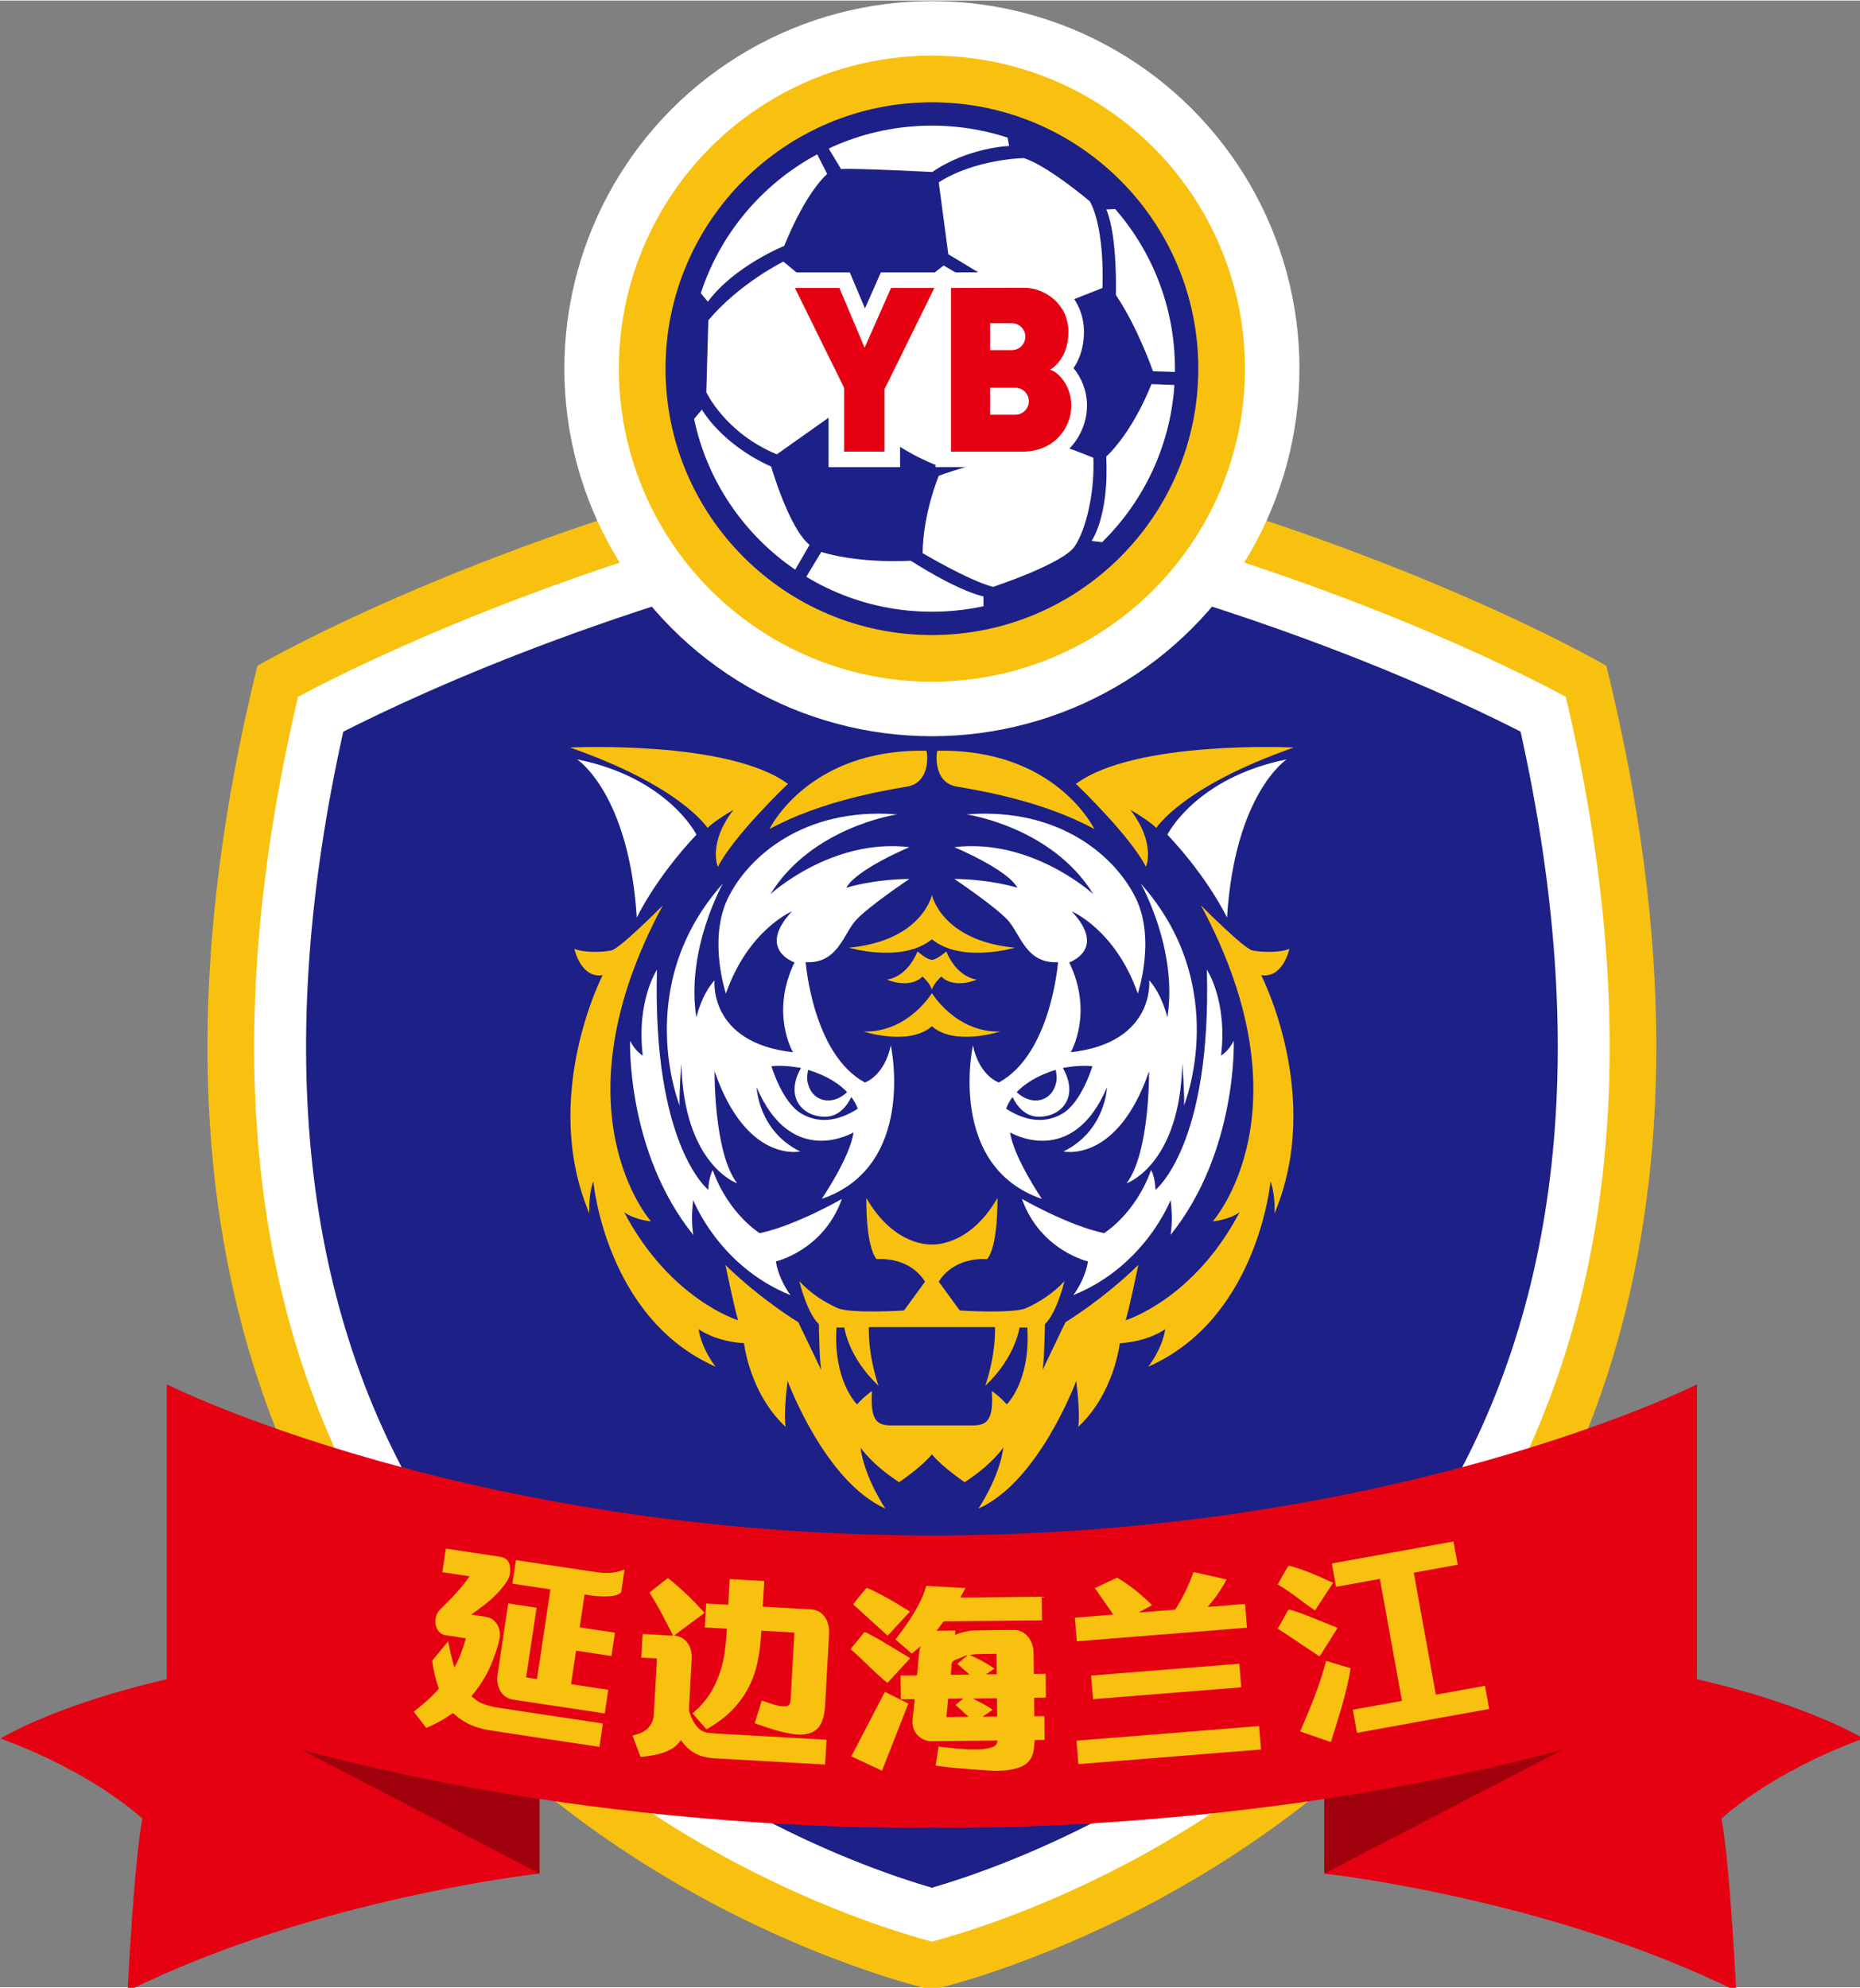 <svg xmlns="http://www.w3.org/2000/svg" width="305.894" height="326.91" viewBox="0 0 173.397 185.208" xml:space="preserve"><rect x="0" y="0" width="173.397" height="185.208" fill="#808080" stroke="none"/><g transform="translate(-25.253 -71.505)"><g transform="translate(-.909 37.734) scale(.265)"><g transform="translate(26.56 77.638)"><g><path style="fill:#f8c110" d="m 637.26,283.84 c 0,0 -90.43,-53.16 -236.81,-81.98 v -0.18 c -0.15,0.03 -0.3,0.06 -0.46,0.09 -0.15,-0.03 -0.3,-0.06 -0.46,-0.09 v 0.18 C 253.15,230.68 162.72,283.84 162.72,283.84 66.01,676.23 400,749.57 400,749.57 c 0,0 333.99,-73.34 237.26,-465.73 z"/><path style="fill:#fff" d="M 400,732.64 C 390.62,730.15 363.63,722.15 331.34,705.1 294.86,685.85 243.8,650.7 207.77,592.6 159.22,514.31 148.88,414.12 177.01,294.72 c 22,-11.75 103.63,-52.34 222.99,-76.21 72.66,14.53 130.69,35.17 166.74,50.02 27.82,11.45 47.13,21.29 56.25,26.18 28.13,119.4 17.79,219.6 -30.76,297.89 -36.03,58.11 -87.08,93.25 -123.57,112.5 -32.29,17.05 -59.28,25.05 -68.66,27.54 z"/><path style="fill:#1d2087" d="m 400,713.69 c -11.63,-3.39 -33.91,-10.89 -60.15,-24.73 -34.48,-18.2 -82.7,-51.35 -116.57,-105.98 -44.8,-72.25 -55,-165.06 -30.36,-275.97 28.75,-14.62 102.84,-48.61 207.08,-69.89 69.64,14.22 125.22,34.04 159.79,48.28 21.08,8.68 37.1,16.38 47.29,21.58 24.65,110.93 14.45,203.74 -30.35,276 -33.87,54.63 -82.09,87.78 -116.58,105.98 -26.24,13.85 -48.52,21.34 -60.15,24.73 z"/><g><g><path style="fill:#fff" d="M275.19 316.75c0 0 18.25 11.86 20.99 55.67 0 0 6.39-13.69 20.99-29.2 0-.01-10.04-20.09-41.98-26.47zM368.33 471.37c0 0-16.13 9.34-28.91 12.05 0 0-10.97-6.71-16.52-22.2 0 0-1.42 2.32-1.55 6.97 0 0-19.75-15.49-18.07-77.45 0 0-7.31 10.93-4.99 30.2 0 0-2.67-1.46-4.47-5.25 0 0-1.38 38.94 22.24 68.37 0 0-1.03-5.42 0-12.26 0 0 8.91 23.23 34.21 33.43 0 0-4.13-5.29-5.16-11.87-.01-.01 16.77-3.83 23.22-21.99z"/><path style="fill:#fff" d="M385.54 417.33c-2.24 10.84-9.12 13.08-9.12 13.08-18.41-9.98-20.82-42.34-20.82-42.34 11.19.69 13.25-9.81 17.55-14.63 4.3-4.82 18.93-14.63 18.93-14.63-13.25.17-22.2 3.1-22.2 3.1 3.61-6.54 22.2-14.28 22.2-14.28-27.36-3.27-48.88 16.52-48.88 16.52 14.63-23.75 44.57-28.05 44.57-28.05-33-2.62-52.62 15.14-59.59 29.6-6.97 14.46-.65 33.43-.65 33.43 7.87-22.5 23.23-28.91 23.23-28.91-12.52 13.42.9 17.94.9 17.94-8.65 17.94-.52 31.62-.52 31.62-29.82-3.36-27.62-25.3-27.62-25.3-4.65 5.16-6.38 13.04-6.38 13.04-3.79-23.88 9.34-47.11 9.34-47.11-32.27 36.14-15.23 78.09-15.23 78.09-.26-3.7.6-14.8.6-14.8.86 35.8 19.62 42.16 19.62 42.16-8.26-10.84-7.92-39.41-7.92-39.41 11.19 32.53 30.12 28.22 30.12 28.22-14.8-7.23-15.32-22.55-15.32-22.55 12.39 28.91 34.08 15.83 34.08 15.83-1.2 8.78-11.19 23.41-11.19 23.41 33.6-11.52 24.3-54.03 24.3-54.03zm-29.07 8.65c6.91 2.1 11.15 5.13 13.7 7.82-2.88 2.73-6.09 3.34-8.46 2.72-2.93-.77-4.73-3.01-5.42-6.11-.35-1.57-.13-3.2.18-4.43zm-2.42 15.36c-6.73-3.94-10.5-16.65-10.5-16.65 4.2-.51 9.43.43 10.41.61-5.64 9.81.01 16.82 7.92 17.16 5.41.23 8.37-4.03 9.76-6.94 1.8 2.37 2.25 4.14 2.25 4.14-7.11 4.52-13.82 5.21-19.84 1.68zM524.81 316.75c-31.94 6.39-41.98 26.46-41.98 26.46 14.6 15.51 20.99 29.2 20.99 29.2 2.74-43.8 20.99-55.66 20.99-55.66zM478.65 468.18c-.13-4.65-1.55-6.97-1.55-6.97-5.55 15.49-16.52 22.2-16.52 22.2-12.78-2.71-28.91-12.05-28.91-12.05 6.45 18.16 23.23 21.99 23.23 21.99-1.03 6.58-5.16 11.87-5.16 11.87 25.3-10.2 34.21-33.43 34.21-33.43 1.03 6.84 0 12.26 0 12.26 23.62-29.43 22.24-68.37 22.24-68.37-1.81 3.79-4.47 5.25-4.47 5.25 2.32-19.28-4.99-30.2-4.99-30.2 1.67 61.97-18.08 77.45-18.08 77.45z"/><path style="fill:#fff" d="m 482.83,407.52 c 0,0 -1.73,-7.87 -6.38,-13.04 0,0 2.19,21.94 -27.62,25.3 0,0 8.13,-13.68 -0.52,-31.62 0,0 13.42,-4.52 0.9,-17.94 0,0 15.36,6.41 23.23,28.91 0,0 6.32,-18.97 -0.65,-33.43 -6.97,-14.46 -26.59,-32.22 -59.59,-29.6 0,0 29.95,4.3 44.57,28.05 0,0 -21.51,-19.79 -48.88,-16.52 0,0 18.59,7.74 22.2,14.28 0,0 -8.95,-2.93 -22.2,-3.1 0,0 14.63,9.81 18.93,14.63 4.3,4.82 6.37,15.32 17.55,14.63 0,0 -2.41,32.35 -20.82,42.34 0,0 -6.88,-2.24 -9.12,-13.08 0,0 -9.29,42.51 24.27,54.04 0,0 -9.98,-14.63 -11.19,-23.41 0,0 21.68,13.08 34.08,-15.83 0,0 -0.52,15.32 -15.32,22.55 0,0 18.93,4.3 30.12,-28.22 0,0 0.34,28.57 -7.92,39.41 0,0 18.76,-6.37 19.62,-42.16 0,0 0.86,11.1 0.6,14.8 0,0 17.04,-41.95 -15.23,-78.09 0.03,-0.01 13.17,23.22 9.37,47.1 z m -39.3,18.46 c 0.31,1.23 0.53,2.86 0.18,4.43 -0.69,3.1 -2.5,5.34 -5.42,6.11 -2.37,0.63 -5.59,0.01 -8.46,-2.72 2.56,-2.68 6.79,-5.72 13.7,-7.82 z m 2.42,15.36 c -6.02,3.53 -12.74,2.84 -19.83,-1.68 0,0 0.45,-1.77 2.25,-4.14 1.38,2.91 4.34,7.17 9.76,6.94 7.91,-0.33 13.56,-7.35 7.92,-17.16 0.98,-0.19 6.21,-1.12 10.41,-0.61 -0.01,0 -3.78,12.71 -10.51,16.65 z"/></g><g><path style="fill:#f8c110" d="M321.06 340.87c2.74-2.74 9.13-6.39 9.13-6.39-9.13 11.86-5.48 20.08-5.48 20.08 5.48-10.95 24.64-29.2 24.64-29.2-20.99-15.51-76.65-12.78-76.65-12.78 39.24 13.69 48.36 28.29 48.36 28.29zM391.24 326.33c7.94-1.36 7.36-10.71 6.86-12.61-41.65-.86-55.24 27.54-55.24 27.54 18.16-9.92 40.45-13.57 48.38-14.93zM370.79 383c0 0 18.87 5.55 29.21-2.97 10.35 8.52 29.21 2.97 29.21 2.97C403.33 380.55 400 364.41 400 364.41c0 0-3.34 16.13-29.21 18.59z"/><path style="fill:#f8c110" d="M400 397.84c.47-2.13 3.27-4.71 3.27-4.71 4.71 4.58 12.52 1.1 12.52 1.1-7.68-1.29-10.71-9.94-10.71-9.94 0 0-3.36 2.97-5.08 2.97-1.72 0-5.08-2.97-5.08-2.97 0 0-3.03 8.65-10.71 9.94 0 0 7.81 3.49 12.52-1.1 0 0 2.8 2.58 3.27 4.71zM400 410.62c8.02 7.1 23.99 1.87 23.99 1.87-15.62.39-23.99-13.53-23.99-13.53 0 0-8.37 13.92-23.99 13.53 0 0 15.97 5.23 23.99-1.87zM475.29 354.56c0 0 3.65-8.21-5.48-20.08 0 0 6.39 3.65 9.13 6.39 0 0 9.13-14.6 48.37-28.29 0 0-55.67-2.74-76.65 12.78-.01 0 19.15 18.25 24.63 29.2z"/><path style="fill:#f8c110" d="M525.76 383.38c-3.1 1.42-9.94 1.25-13.04.56-3.1-.69-18.07-15.83-18.07-15.83 38.89 72.28 4.13 111.18 4.13 111.18 6.71-.86 9.47-3.27 9.47-3.27-16.18 30.81-40.1 38.03-40.1 38.03 1.03-2.93 4.47-19.45 4.47-19.45-12.74 12.39-25.64 20.14-25.64 20.14l-8.09 16.87c.69-3.1.86-16.18.86-16.18 4.3-4.13 6.88-15.14 6.88-15.14-3.79 4.13-8.78 7.4-13.42 9.47-4.65 2.07-23.41.86-23.41.86l-7.4-10.15c4.13-6.54 11.36-8.26 17.04-7.92 3.96-4.82 3.61-21.51 3.61-21.51-9.98 17.38-23.06 16.35-23.06 16.35 0 0-13.08 1.03-23.06-16.35 0 0-.34 16.69 3.61 21.51 5.68-.34 12.91 1.38 17.04 7.92l-7.4 10.15c0 0-18.76 1.2-23.41-.86-4.65-2.07-9.64-5.34-13.42-9.47 0 0 2.58 11.01 6.88 15.14 0 0 .17 13.08.86 16.18L353 514.74c0 0-12.91-7.74-25.64-20.14 0 0 3.44 16.52 4.47 19.45 0 0-23.92-7.23-40.1-38.03 0 0 2.75 2.41 9.47 3.27 0 0-34.76-38.89 4.13-111.18 0 0-14.97 15.14-18.07 15.83-3.1.69-9.94.86-13.04-.56 0 0 2.19 10.46 9.94 9.29 0 0-22.03 42.72-4.65 83.86 0 0-.52-6.02 1.38-11.36 0 0 4.3 48.19 43.03 65.23 0 0-4.82-5.85-6.02-13.25 0 0 5.51 4.3 16.01 4.99 0 0 1.89 17.55 14.63 29.43 0 0-.86-3.79.69-16.18 0 0 13.08 35.45 34.42 44.92 0 0-7.4-10.84-8.78-21.51 0 0 3.79 5.85 13.6 12.22 0 0 7.83-5.25 11.53-9.81 3.7 4.56 11.53 9.81 11.53 9.81 9.81-6.37 13.6-12.22 13.6-12.22-1.38 10.67-8.78 21.51-8.78 21.51 21.34-9.47 34.42-44.92 34.42-44.92 1.55 12.39.69 16.18.69 16.18 12.74-11.88 14.63-29.43 14.63-29.43 10.5-.69 16.01-4.99 16.01-4.99-1.2 7.4-6.02 13.25-6.02 13.25 38.72-17.04 43.03-65.23 43.03-65.23 1.89 5.34 1.38 11.36 1.38 11.36 17.38-41.13-4.65-83.86-4.65-83.86 7.73 1.17 9.92-9.29 9.92-9.29zm-99.43 160.27c-2.24-2.58-5.25-4.73-5.25-4.73.69 11.01-2.07 12.13-7.14 12.13-5.08 0-13.94 0-13.94 0 0 0-8.86 0-13.94 0-5.08 0-7.83-1.12-7.14-12.13 0 0-3.01 2.15-5.25 4.73 0 0-8.43-8.09-7.23-27.02h2.75c0 0 1.38 10.5 12.05 20.48 0 0-3.61-9.64-3.44-20.65h22.2 22.2c.17 11.01-3.44 20.65-3.44 20.65 10.67-9.98 12.05-20.48 12.05-20.48h2.75c1.21 18.93-7.23 27.02-7.23 27.02zM408.76 326.33c7.94 1.36 30.23 5.01 48.38 14.93 0 0-13.6-28.4-55.24-27.54-.5 1.9-1.08 11.26 6.86 12.61z"/></g></g><g><path style="fill:#e50112" d="m 72.32,661.2 c 0,0 58.86,-36.71 189.66,-31.2 v 78.7 c 0,0 -78.82,8.61 -144.91,41.3 0,0 2.07,-43.55 5.16,-60.64 0,0 -16.87,-16.12 -49.91,-28.16 z"/><path style="opacity:.3" d="M261.97 652.76 160.26 655.86 261.97 708.7z"/><path style="fill:#e50112" d="m 727.68,661.2 c 0,0 -58.86,-36.71 -189.66,-31.2 v 78.7 c 0,0 78.82,8.61 144.91,41.3 0,0 -2.07,-43.55 -5.16,-60.64 0,0 16.87,-16.12 49.91,-28.16 z"/><path style="opacity:.3" d="M538.03 652.76 639.74 655.86 538.03 708.7z"/><path style="fill:#e50112" d="M 400,589.77 C 236.19,589.67 130.83,536.59 130.83,536.59 v 113.55 c 122.37,44.74 260.29,42.58 269.17,42.39 8.88,0.19 146.8,2.35 269.17,-42.38 V 536.6 c 0,0 -105.36,53.07 -269.17,53.17 z"/></g></g><g><g><circle style="fill:#fff" cx="400" cy="179.3" r="129.3"/><circle style="fill:#f8c110" cx="400" cy="179.3" r="110.13"/><circle style="fill:#1d2087" cx="400" cy="179.3" r="93.71"/><circle style="fill:#fff" cx="400" cy="179.3" r="85.5"/><path style="fill:#1d2087" d="m 357.83,100.32 5.34,10.5 c 0,0 -7.06,5.51 -15.14,25.3 0,0 -17.55,7.06 -26.85,19.62 l -4.82,-5.85 -3.79,11.53 -2.93,32.01 3.44,6.2 h 1.03 l 4.99,-5.94 c 0,0 6.71,12.13 24.35,20.05 0,0 6.28,21.77 13.51,27.54 l -6.28,10.84 3.53,3.01 6.88,-11.36 c 0,0 11.7,4.04 31.49,3.1 0,0 15.66,10.24 25.56,12.56 v 6.28 l 16.52,-3.53 19.88,-10.07 9.98,-11.19 -8.35,-1.03 c 0,0 6.2,-8.52 5.16,-29.69 0,0 8.63,-7.39 15.92,-25.47 l 13.42,0.52 -0.52,-4.65 -12.39,-0.39 c 0,0 -5.16,-15.1 -13.04,-26.85 0,0 0.65,-20.52 -3.36,-30.07 l 8.65,-0.39 -3.36,-5.42 -24.01,-18.07 -17.04,-7.1 1.55,8.65 c 0,0 -14.54,0.52 -27.02,9.16 0,0 -27.97,-1.42 -32.1,-1.03 l -6.58,-10.97 z"/><g><path style="fill:#fff" d="m402.41 113.74 3.36 25.3 33.3 20.14 20.91-8.26c0 0 1.1-20.07-4.39-30.46 0 0-14.97-12.65-23.23-15.23-.01-.01-17.04.25-29.95 8.51zM321.35 162.28l-.71 25.3c0 0 6.56 14.28 24.8 21.86l27.71-19.62 1.72-25.64-27.12-22.55c.01-.01-15.39 7.57-26.4 20.65zM402.41 217c0 0-5.51 13.08-5.68 27.19 0 0 16.18 9.64 24.78 11.87 0 0 24.61-8.09 28.74-14.28 4.13-6.2 7.06-19.28 6.54-31.15 0 0-8.26-3.44-13.94-4.99 0 .01-31.32 7.75-40.44 11.36zM404.13 143l32.87 19.28.11 40.4-36.08 10.37c0 0-15.66-5.85-25.3-17.21l2.41-32.7z"/></g></g><path style="fill:#fff" d="m 449.82,179.12 c 2.05,-3.03 3.67,-7.24 3.67,-12.72 0,-13 -10.93,-21.05 -21.05,-21.05 -7,0 -25.2,0.08 -25.74,0.09 h -5.84 -15.25 -3.57 l -1.44,3.26 -4.15,9.4 -3.93,-9.32 -1.41,-3.35 h -3.63 -15.66 -8.8 l 3.89,7.89 16.73,33.96 v 21.18 5.48 h 5.48 14.2 5.48 v -5.48 -20.67 l 12.46,-25.28 v 45.94 5.48 h 5.48 25.13 c 14.73,0 22.69,-11.2 22.69,-21.74 -0.04,-5.29 -2.06,-9.86 -4.74,-13.07 z"/><path style="fill:#e50112" d="m 367.47,150.92 8.86,21 9.28,-21 h 15.25 l -17.55,35.62 v 21.94 h -14.2 v -22.46 l -17.3,-35.11 h 15.66 z m 39.24,0 v 57.57 c 0,0 13.94,0 25.13,0 11.19,0 17.21,-8.35 17.21,-16.26 0,-7.92 -5.85,-12.52 -7.57,-12.52 0,0 6.54,-3.31 6.54,-13.29 0,-9.98 -8.43,-15.58 -15.58,-15.58 -7.14,-0.01 -25.73,0.08 -25.73,0.08 z m 21.43,21.85 h -7.66 v -9.47 h 7.66 c 2.61,0 4.73,2.12 4.73,4.73 v 0 c 0,2.63 -2.12,4.74 -4.73,4.74 z m 1.23,22.72 h -8.89 v -9.47 h 8.89 c 2.61,0 4.73,2.12 4.73,4.73 v 0 c 0,2.62 -2.12,4.74 -4.73,4.74 z"/></g><g><g><path style="fill:#f8c110" d="m 222.12,657.45 c -1.45,-1.88 -2.91,-3.76 -4.4,-5.69 0.17,-0.15 0.31,-0.27 0.45,-0.39 2.82,-2.21 5.55,-4.55 8.05,-7.28 0.28,-0.3 0.35,-0.51 0.19,-0.91 -1.08,-2.87 -1.67,-5.94 -2.19,-9.04 -0.02,-0.14 0.02,-0.35 0.1,-0.45 1.82,-2.24 3.65,-4.47 5.52,-6.75 0.31,1.6 0.58,3.15 0.93,4.67 0.35,1.5 0.79,2.97 1.22,4.59 1.91,-3.25 2.99,-6.71 4.08,-10.24 -0.19,-0.04 -0.35,-0.08 -0.52,-0.11 -2.15,-0.32 -4.3,-0.66 -6.45,-0.97 -1.35,-0.19 -2.44,-0.87 -3.16,-2.24 -1.13,-2.14 -0.66,-5.19 1.06,-6.87 3.02,-2.95 6.02,-5.93 8.68,-9.38 0.55,-0.71 1.07,-1.44 1.69,-2.27 -3.25,-0.49 -6.41,-0.96 -9.6,-1.44 0.42,-2.8 0.83,-5.51 1.25,-8.31 0.17,0.03 0.34,0.05 0.5,0.08 6.22,0.94 12.45,1.87 18.67,2.81 2.36,0.36 3.54,1.98 3.46,4.82 -0.04,1.64 -0.6,3.08 -1.51,4.37 -2.16,3.05 -4.73,5.52 -7.5,7.69 -1.39,1.09 -2.83,2.09 -4.25,3.13 -0.14,0.1 -0.28,0.2 -0.41,0.42 0.2,0 0.41,-0.01 0.61,0.02 1.78,0.28 3.59,0.46 5.34,0.89 2.56,0.63 4.64,3.78 3.98,7.38 -0.47,2.54 -1.33,4.94 -2.23,7.33 -1.75,4.65 -4.15,8.77 -7.19,12.38 -0.13,0.15 -0.25,0.32 -0.37,0.48 -0.02,0.03 -0.02,0.07 -0.04,0.13 1.14,1.18 2.43,2.11 3.88,2.63 1.51,0.54 3.05,1.03 4.61,1.28 12.33,1.9 24.67,3.74 37.01,5.59 0.22,0.03 0.44,0.07 0.68,0.1 -0.41,2.76 -0.82,5.46 -1.24,8.23 -0.19,-0.03 -0.36,-0.05 -0.53,-0.08 -12.61,-1.9 -25.22,-3.76 -37.82,-5.71 -3.66,-0.57 -7.19,-1.69 -10.38,-3.87 -0.84,-0.57 -1.62,-1.27 -2.4,-1.95 -0.27,-0.23 -0.45,-0.28 -0.76,-0.05 -2.81,2.06 -5.79,3.6 -8.86,4.92 -0.01,0.01 -0.07,0.03 -0.15,0.06 z"/><path style="fill:#f8c110" d="m 260.93,615.18 c -1.23,8.18 -2.46,16.33 -3.69,24.5 1.3,0.19 2.54,0.38 3.82,0.58 1.58,-10.49 3.16,-20.99 4.74,-31.54 -4.45,-0.67 -8.9,-1.34 -13.38,-2.01 0.42,-2.78 0.83,-5.5 1.25,-8.29 0.21,0.03 0.41,0.06 0.61,0.09 9.37,1.41 18.73,2.86 28.11,4.2 3.03,0.43 6.1,0.36 9.11,-0.88 0.09,-0.04 0.18,-0.05 0.33,-0.09 -0.02,0.2 -0.02,0.36 -0.04,0.52 -0.36,2.39 -0.72,4.78 -1.07,7.18 -0.05,0.34 -0.17,0.53 -0.43,0.7 -1.33,0.8 -2.73,0.96 -4.15,1.03 -2.68,0.13 -5.31,-0.13 -7.92,-0.6 -0.12,-0.02 -0.25,-0.02 -0.41,-0.04 -0.58,3.84 -1.15,7.66 -1.74,11.55 4.15,0.62 8.28,1.24 12.43,1.87 -0.42,2.76 -0.82,5.45 -1.24,8.21 -4.16,-0.63 -8.29,-1.25 -12.44,-1.87 -0.59,3.95 -1.18,7.83 -1.77,11.78 4.36,0.66 8.71,1.31 13.1,1.97 -0.42,2.79 -0.83,5.52 -1.25,8.32 -0.2,-0.03 -0.38,-0.06 -0.57,-0.09 -10.55,-1.59 -21.11,-3.17 -31.66,-4.76 -3.04,-0.46 -5.11,-2.8 -5.55,-6.34 -0.09,-0.72 -0.07,-1.5 0.04,-2.24 1.23,-8.31 2.49,-16.62 3.74,-24.93 0.01,-0.09 0.04,-0.19 0.07,-0.33 3.29,0.51 6.58,1 9.96,1.51 z"/></g><g><path style="fill:#f8c110" d="m 315.79,652.37 c 0.81,-0.75 1.58,-1.44 2.32,-2.17 3.68,-3.69 6.19,-8.3 7.77,-13.67 1.14,-3.87 1.56,-7.88 1.86,-11.91 0.05,-0.67 0.08,-1.34 0.12,-2.07 -2.59,-0.15 -5.16,-0.29 -7.76,-0.44 0.16,-2.82 0.31,-5.59 0.47,-8.41 2.57,0.14 5.14,0.29 7.78,0.44 0.17,-3.03 0.34,-6.01 0.51,-9.03 4.07,0.23 8.08,0.46 12.15,0.68 -0.17,2.99 -0.34,5.97 -0.51,9.01 0.25,0.01 0.44,0.02 0.63,0.04 5.46,0.31 10.91,0.61 16.37,0.92 3.11,0.18 5.43,2.38 6.16,5.94 0.18,0.84 0.22,1.76 0.17,2.64 -0.45,8.33 -0.91,16.65 -1.4,24.97 -0.13,2.2 -0.41,4.38 -1.34,6.39 -0.85,1.84 -2.14,2.95 -3.79,3.53 -2.14,0.75 -4.31,0.68 -6.47,0.35 -4.07,-0.63 -8,-1.94 -11.9,-3.33 -0.4,-0.14 -0.79,-0.29 -1.26,-0.45 0.83,-2.69 1.65,-5.34 2.47,-7.96 1.8,0.59 3.53,1.21 5.28,1.69 0.95,0.26 1.95,0.35 2.93,0.35 1.22,0 1.84,-0.74 1.93,-2.18 0.45,-7.82 0.89,-15.64 1.33,-23.47 0.01,-0.09 0,-0.19 -0.01,-0.32 -3.85,-0.22 -7.68,-0.43 -11.61,-0.65 -0.03,0.55 -0.06,1.08 -0.09,1.61 -0.23,3.34 -0.61,6.66 -1.35,9.91 -1.11,4.92 -3.1,9.29 -5.98,13.11 -3.02,4.01 -6.65,6.97 -10.65,9.33 -0.4,0.24 -0.85,0.67 -1.22,0.61 -0.36,-0.05 -0.65,-0.63 -0.96,-0.98 -1.32,-1.48 -2.62,-2.96 -3.95,-4.48 z"/><path style="fill:#f8c110" d="m 303.26,633.02 c -1.85,-0.1 -3.66,-0.21 -5.5,-0.31 0.16,-2.77 0.31,-5.5 0.47,-8.29 3.53,0.2 7.07,0.4 10.72,0.6 -2.64,-5.24 -5.2,-10.38 -8.34,-15.14 0.37,-0.3 0.71,-0.57 1.04,-0.84 1.72,-1.36 3.44,-2.71 5.15,-4.08 0.22,-0.18 0.37,-0.2 0.6,-0.01 4.35,3.5 8.44,7.38 12.26,11.66 0.1,0.11 0.2,0.24 0.33,0.4 -3.55,2.64 -7.07,5.26 -10.69,7.95 0.54,0.11 0.98,0.16 1.41,0.28 2.63,0.72 4.45,3.12 4.77,6.31 0.06,0.63 0.05,1.27 0.01,1.91 -0.31,5.72 -0.65,11.43 -0.95,17.15 -0.03,0.51 0.06,1.08 0.23,1.55 0.65,1.83 1.45,3.55 2.67,4.94 1.07,1.22 2.36,1.91 3.84,2.07 1.34,0.14 2.68,0.25 4.02,0.33 12.3,0.7 24.6,1.39 36.91,2.08 0.22,0.01 0.45,0.03 0.71,0.04 -0.16,2.92 -0.33,5.78 -0.49,8.72 -0.21,-0.01 -0.4,-0.02 -0.59,-0.03 -12.66,-0.71 -25.32,-1.42 -37.98,-2.14 -1.91,-0.11 -3.81,-0.35 -5.64,-1.05 -2.38,-0.9 -4.36,-2.51 -6.03,-4.67 -0.15,-0.2 -0.27,-0.42 -0.43,-0.66 -0.14,0.13 -0.24,0.2 -0.31,0.29 -1.43,1.95 -3.27,3.09 -5.29,3.85 -2.75,1.03 -5.59,1.45 -8.44,1.72 -0.11,0.01 -0.28,-0.1 -0.32,-0.21 -0.91,-2.41 -1.8,-4.83 -2.71,-7.29 0.73,-0.22 1.42,-0.4 2.11,-0.63 1.51,-0.51 2.91,-1.29 3.96,-2.76 0.76,-1.07 1.29,-2.28 1.37,-3.67 0.39,-6.56 0.76,-13.13 1.13,-19.7 0.02,-0.1 0.01,-0.19 0,-0.37 z"/></g><g><path style="fill:#f8c110" d="M503.63 605.29c-1.86 3.57-4.11 6.67-6.6 9.61 4.37-.35 8.74-.7 13.14-1.05.23 2.81.44 5.55.67 8.35-19.95 1.6-39.9 3.19-59.88 4.79-.22-2.76-.44-5.51-.67-8.32 4.45-.36 8.87-.71 13.3-1.06.04-.05.07-.1.11-.16-2.13-3.05-4.25-6.11-6.39-9.18 1.32-.62 2.68-1.26 4.05-1.9 1.16-.54 2.32-1.1 3.49-1.62.17-.08.42-.09.58.01 4.26 2.51 8.13 5.74 11.82 9.3.05.05.08.11.17.23-1.51.82-2.98 1.62-4.45 2.42.01.03.01.07.02.1.13 0 .27.01.4 0 3.93-.31 7.87-.63 11.8-.93.32-.02.52-.17.7-.47 2.33-3.85 4.42-7.87 5.94-12.31.11-.32.22-.5.56-.42 3.67.85 7.34 1.68 11.01 2.51.06.01.12.05.23.1zM451.52 670.19c-.22-2.76-.44-5.48-.66-8.25 21.41-1.71 42.81-3.43 64.24-5.14.22 2.73.44 5.47.66 8.25-21.39 1.71-42.79 3.42-64.24 5.14zM508.13 634.87c.22 2.78.44 5.52.67 8.31-17.38 1.39-34.73 2.78-52.13 4.17-.22-2.76-.44-5.51-.67-8.31 17.36-1.38 34.71-2.77 52.13-4.17z"/></g><g><path style="fill:#f8c110" d="m 440.01,638.42 c 0.03,2.86 0.06,5.58 0.09,8.37 -1.39,0.02 -2.75,0.03 -4.15,0.05 0.02,2.18 0.05,4.31 0.07,6.51 1.17,-0.01 2.33,-0.03 3.53,-0.04 0.03,2.82 0.06,5.56 0.09,8.37 -1.16,0.01 -2.32,0.03 -3.5,0.04 -0.07,0.89 -0.13,1.73 -0.21,2.56 -0.36,4.08 -2.44,6.28 -5.65,7.25 -3.02,0.91 -6.12,1.12 -9.21,0.96 -4.38,-0.23 -8.75,-0.6 -13.12,-0.96 -2.08,-0.17 -4.15,-0.49 -6.22,-0.74 -0.13,-0.02 -0.25,-0.06 -0.43,-0.11 0.35,-2.22 0.69,-4.42 1.04,-6.66 1.05,0.12 2.07,0.24 3.09,0.35 4.06,0.45 8.12,0.86 12.2,0.58 1.24,-0.08 2.48,-0.39 3.69,-0.75 0.92,-0.28 1.59,-1.01 1.78,-2.31 -0.24,0 -0.44,0 -0.65,0.01 -7.54,0.08 -15.09,0.18 -22.63,0.24 -1.8,0.01 -3.44,-0.69 -4.81,-2.09 -1.52,-1.55 -2.05,-3.54 -1.78,-5.87 0.25,-2.12 0.45,-4.24 0.67,-6.36 0.02,-0.15 0,-0.3 0,-0.5 -1.62,0.02 -3.21,0.04 -4.84,0.05 -0.03,-2.79 -0.06,-5.54 -0.09,-8.36 1.92,-0.02 3.83,-0.04 5.76,-0.06 0.52,-3.4 0.38,-6.86 1.26,-10.2 -1.02,0.85 -2.04,1.7 -3.08,2.57 -1.9,-1.66 -3.79,-3.3 -5.72,-4.99 0.3,-0.39 0.57,-0.76 0.85,-1.12 2.75,-3.58 5.33,-7.32 7.47,-11.45 0.96,-1.85 1.79,-3.79 2.37,-5.86 0.08,-0.29 0.18,-0.42 0.48,-0.41 4.46,0.27 8.92,0.52 13.49,0.78 -0.64,1.12 -1.24,2.18 -1.9,3.33 9.59,-0.1 19.12,-0.21 28.68,-0.31 0.03,2.8 0.06,5.51 0.09,8.31 -0.22,0 -0.43,0 -0.63,0.01 -11.13,0.12 -22.26,0.25 -33.39,0.35 -0.43,0 -0.73,0.14 -1,0.53 -0.7,0.98 -1.42,1.94 -2.04,2.78 2.03,-0.02 4.3,-0.05 6.61,-0.07 -0.05,0.53 -0.1,1.01 -0.15,1.54 0.89,-0.32 1.71,-0.7 2.56,-0.9 1.29,-0.3 2.59,-0.63 3.9,-0.66 4.82,-0.13 9.65,-0.16 14.47,-0.18 3.58,-0.01 6.59,3.47 6.7,7.71 0.06,2.35 0.06,4.7 0.09,7.05 0,0.21 0,0.42 0.01,0.72 1.37,-0.03 2.75,-0.05 4.16,-0.06 z m -34.3,8.78 c -0.21,2.17 -0.42,4.28 -0.63,6.43 2.59,-0.03 5.14,-0.06 7.82,-0.09 -1.6,-1.44 -3.09,-2.79 -4.62,-4.18 0.94,-0.77 1.78,-1.44 2.62,-2.12 -0.01,-0.03 -0.02,-0.06 -0.04,-0.1 -1.69,0.03 -3.39,0.05 -5.15,0.06 z m 7.53,-15.4 c 3.05,1.3 5.97,2.86 8.81,4.81 -1.03,0.67 -1.99,1.29 -2.95,1.92 0.01,0.03 0.02,0.06 0.03,0.09 1.22,-0.01 2.44,-0.03 3.67,-0.04 -0.03,-2.41 -0.05,-4.76 -0.08,-7.2 -3.18,0.16 -6.34,-0.13 -9.48,0.42 z m 9.71,21.67 c -0.02,-2.2 -0.05,-4.32 -0.07,-6.43 -2.84,0.03 -5.63,0.06 -8.43,0.09 2.32,1.27 4.7,2.32 6.91,3.98 -1.2,0.81 -2.31,1.56 -3.43,2.31 0.01,0.04 0.03,0.07 0.04,0.11 1.66,-0.03 3.31,-0.05 4.98,-0.06 z M 408.94,634.9 c 1.22,-1.01 2.32,-1.94 3.43,-2.86 -0.03,-0.07 -0.05,-0.14 -0.08,-0.21 -1.31,0.55 -2.61,1.13 -3.93,1.64 -0.96,0.37 -1.6,0.94 -1.46,2.27 0.01,0.05 -0.02,0.11 -0.02,0.17 -0.09,0.95 -0.17,1.89 -0.26,2.86 2.21,-0.02 4.35,-0.05 6.64,-0.07 -1.5,-1.33 -2.88,-2.54 -4.32,-3.8 z"/><path style="fill:#f8c110" d="M383.45 644.78c2.67 1.33 5.42 2.7 8.26 4.11-3.09 7.87-6.17 15.71-9.27 23.61-3.62-1.69-7.19-3.36-10.79-5.04 3.94-7.56 7.85-15.08 11.8-22.68zM371.38 629.75c1.59-1.98 3.16-3.93 4.75-5.86.11-.13.42-.15.58-.07 1.8.95 3.61 1.87 5.37 2.91 3.43 2.02 6.82 4.1 10.3 6.21-2.7 2.92-5.35 5.79-8.04 8.7-4.55-3.66-8.55-8.15-12.96-11.89zM392.27 616.53c-2.67 2.89-5.27 5.7-7.85 8.5-4.08-3.72-8.15-7.42-12.1-11.01.6-.8 1.24-1.7 1.92-2.54.82-1.01 1.69-1.97 2.52-2.98.23-.27.4-.32.71-.18 4.45 1.97 8.71 4.43 12.91 7.05.61.37 1.21.74 1.89 1.16z"/></g><g><path style="fill:#f8c110" d="m 583.49,591.86 c 0.5,2.74 0.98,5.44 1.48,8.19 -5.16,0.93 -10.29,1.86 -15.46,2.8 2.59,14.32 5.17,28.59 7.76,42.92 5.77,-1.04 11.52,-2.08 17.29,-3.13 0.5,2.74 0.98,5.42 1.47,8.14 -15.48,2.8 -30.97,5.6 -46.49,8.41 -0.49,-2.68 -0.97,-5.37 -1.47,-8.13 5.75,-1.04 11.5,-2.08 17.28,-3.12 -2.59,-14.32 -5.17,-28.58 -7.76,-42.91 -5.14,0.93 -10.27,1.86 -15.42,2.79 -0.5,-2.77 -0.99,-5.47 -1.49,-8.22 14.26,-2.58 28.52,-5.16 42.81,-7.74 z"/><path style="fill:#f8c110" d="M540.34 662.44c-3.61-1.25-7.17-2.48-10.79-3.73 3.46-8.06 6.86-16.08 9.14-24.82 2.9.87 5.75 1.72 8.63 2.59-1.51 9.04-4.31 17.44-6.98 25.96zM542.71 622.26c-.83 1.32-1.63 2.6-2.43 3.88-1.2 1.91-2.42 3.81-3.6 5.73-.22.36-.39.4-.74.17-4.09-2.75-8.19-5.48-12.29-8.22-.64-.42-1.28-.82-2.03-1.29.31-.51.62-.98.89-1.47.9-1.61 1.81-3.23 2.69-4.86.2-.37.39-.46.77-.35 4.31 1.31 8.52 3.08 12.74 4.8 1.31.55 2.64 1.07 4 1.61zM541.13 606.4c-2.12 3.25-4.21 6.46-6.35 9.74-1.23-.85-2.47-1.64-3.65-2.54-3.05-2.34-6.11-4.66-9.37-6.54-.04-.02-.08-.06-.08-.06.4-.76.79-1.53 1.21-2.27.77-1.34 1.57-2.65 2.33-4 .18-.32.36-.35.66-.27 4.55 1.19 8.96 3.05 13.32 5.1.62.28 1.24.54 1.93.84z"/></g></g></g></g></g></svg>
